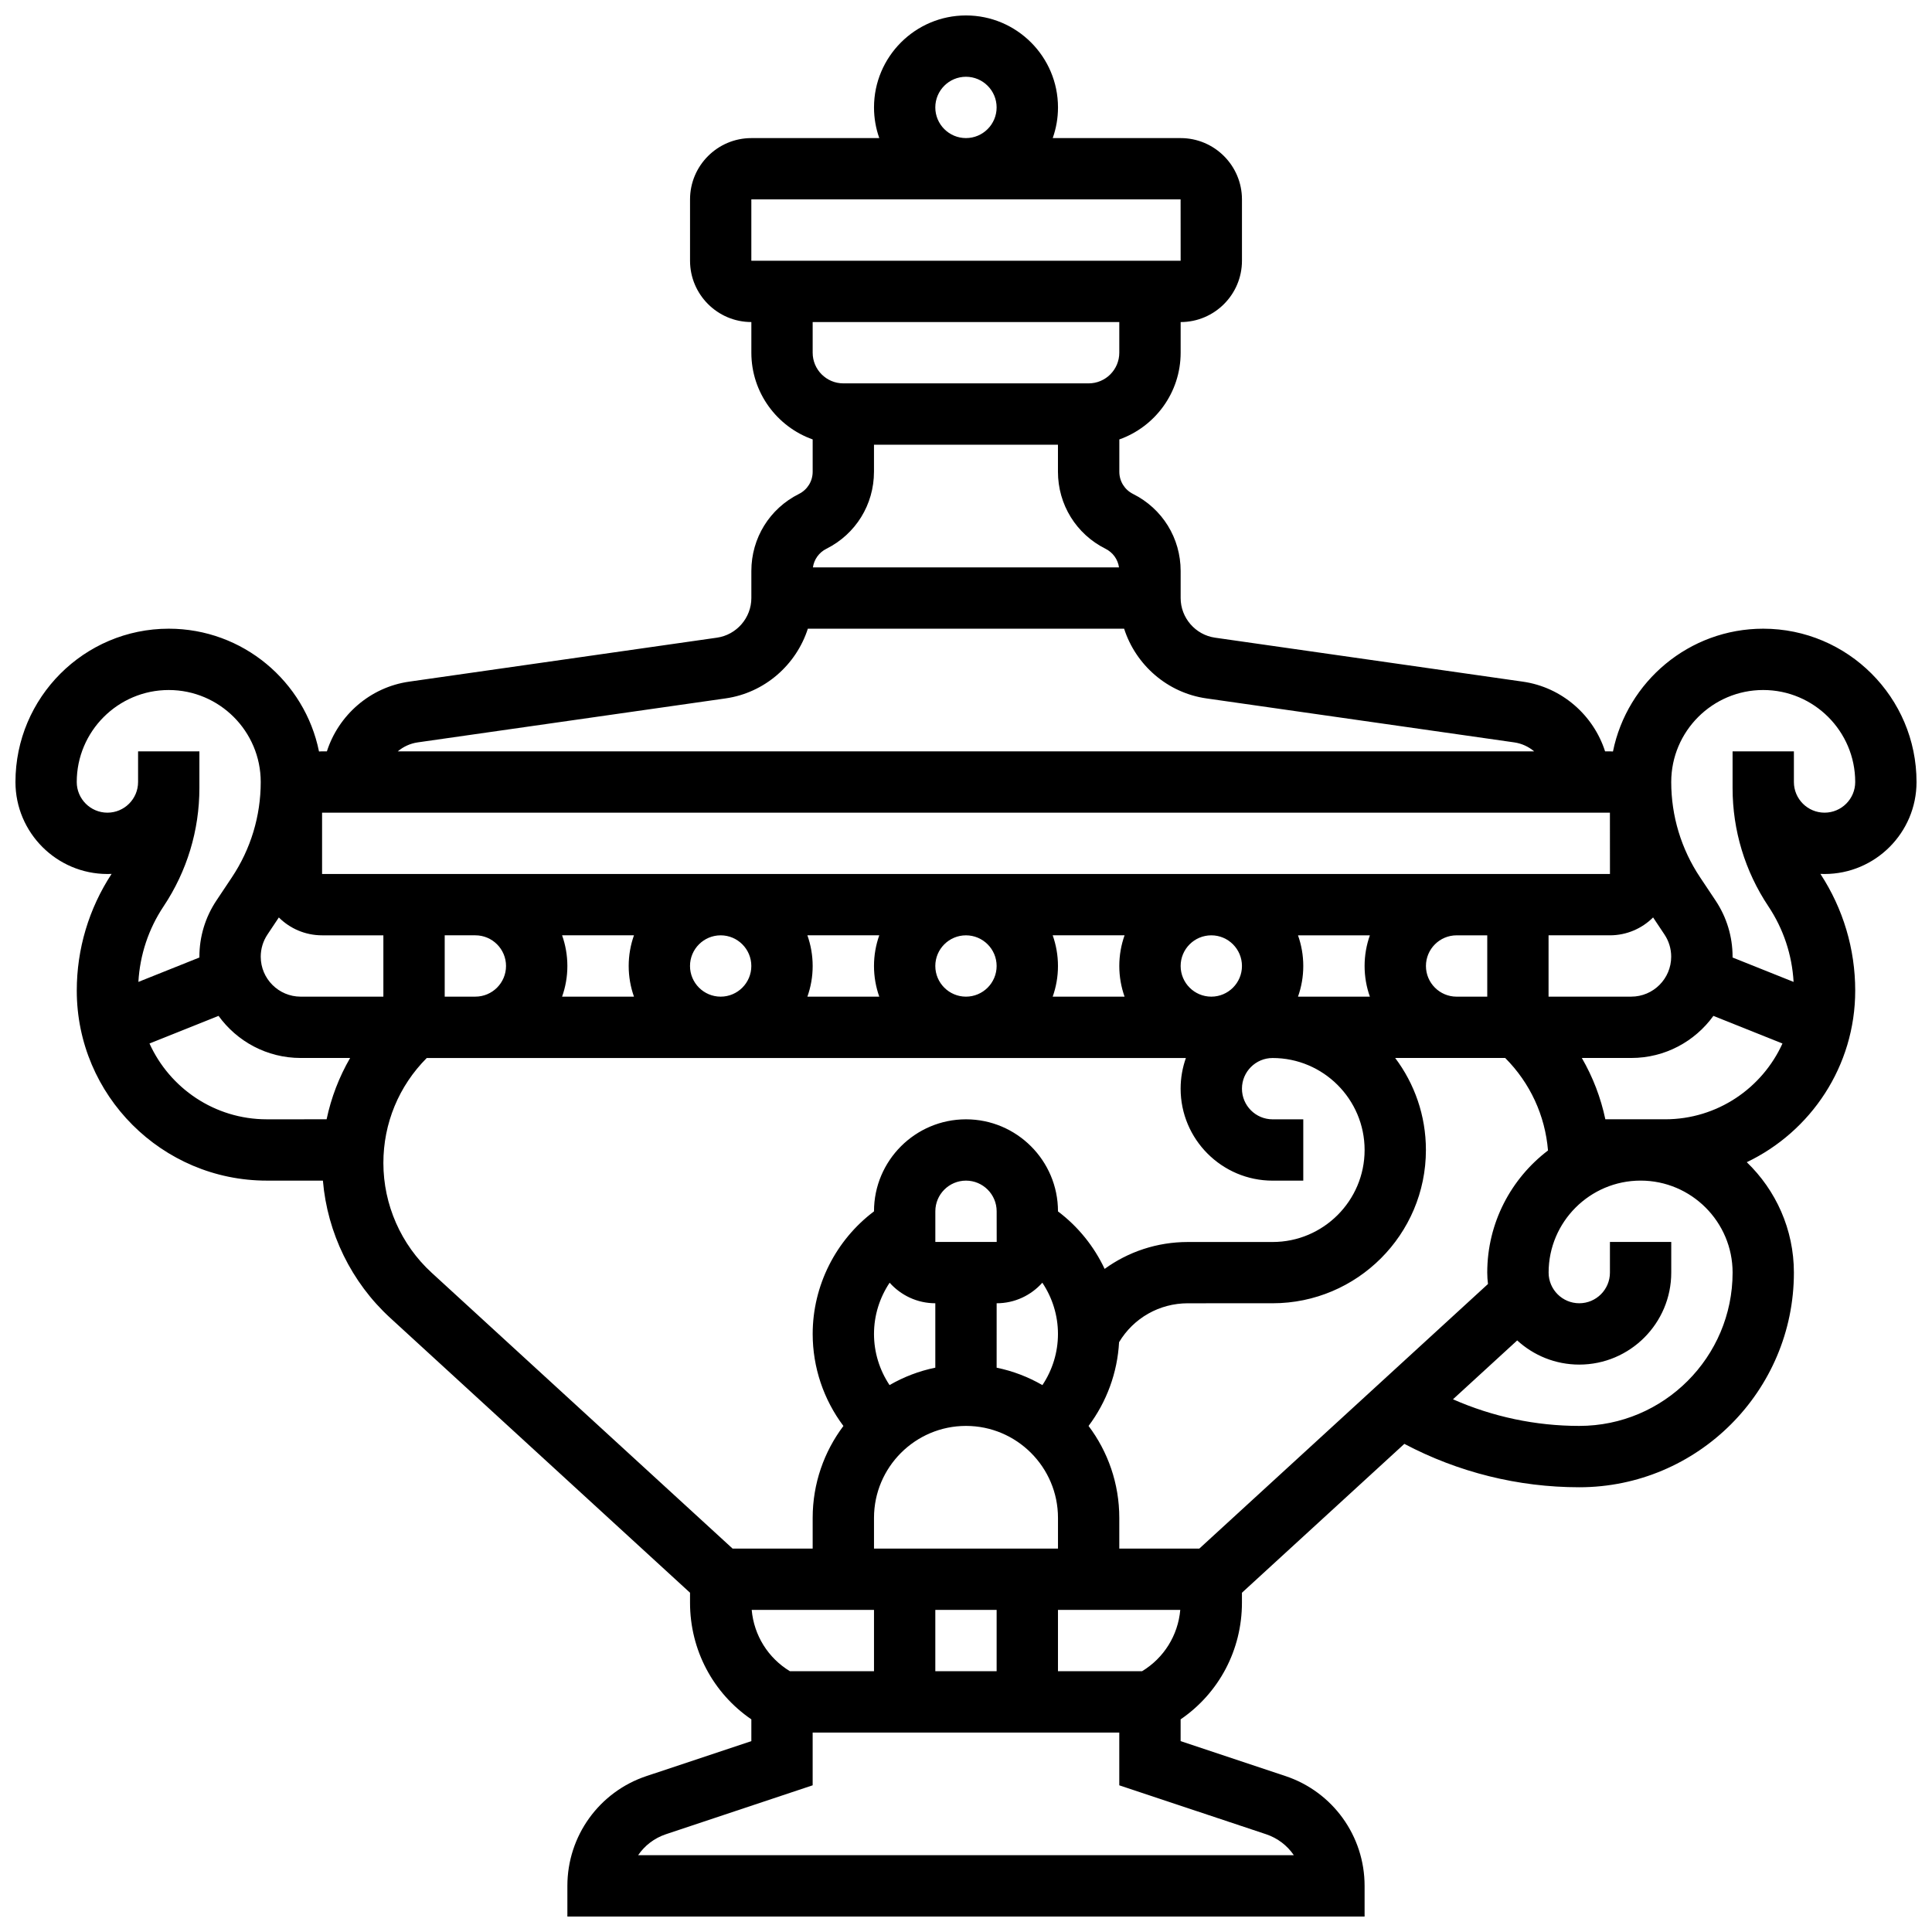 <?xml version="1.0" encoding="UTF-8"?>
<!-- Uploaded to: SVG Repo, www.svgrepo.com, Generator: SVG Repo Mixer Tools -->
<svg width="800px" height="800px" version="1.1" viewBox="144 144 512 512" xmlns="http://www.w3.org/2000/svg">
 <defs>
  <clipPath id="a">
   <path d="m148.09 148.09h503.81v503.81h-503.81z"/>
  </clipPath>
 </defs>
 <g clip-path="url(#a)">
  <path d="m651.9 351.24c0-22.402-18.227-40.629-40.629-40.629-19.637 0-36.059 14.004-39.82 32.543-0.27-0.012-0.535-0.039-0.812-0.039h-1.277c-3.078-9.574-11.426-16.988-21.785-18.469l-81.586-11.656c-5.195-0.742-9.109-5.258-9.109-10.504v-7.168c0-8.703-4.836-16.527-12.617-20.418-2.242-1.121-3.633-3.375-3.633-5.879v-8.566c9.457-3.356 16.25-12.387 16.25-22.98v-8.125c8.961 0 16.25-7.293 16.25-16.25v-16.254c0-8.961-7.293-16.25-16.25-16.25h-33.902c0.902-2.543 1.398-5.277 1.398-8.125 0-13.441-10.938-24.379-24.379-24.379s-24.379 10.938-24.379 24.379c0 2.848 0.496 5.582 1.398 8.125h-33.902c-8.961 0-16.25 7.293-16.25 16.25v16.25c0 8.961 7.293 16.25 16.25 16.25v8.125c0 10.594 6.793 19.625 16.25 22.98v8.566c0 2.508-1.395 4.762-3.633 5.879-7.785 3.891-12.617 11.715-12.617 20.418v7.172c0 5.246-3.918 9.762-9.113 10.504l-81.586 11.656c-10.359 1.48-18.711 8.895-21.789 18.469h-1.277c-0.273 0-0.539 0.027-0.812 0.039-3.754-18.543-20.18-32.543-39.816-32.543-22.402 0-40.629 18.227-40.629 40.629 0 13.441 10.938 24.379 24.379 24.379 0.367 0 0.734-0.012 1.098-0.027-6.031 9.219-9.227 19.898-9.227 30.93 0 27.766 22.594 50.355 50.359 50.355h14.867c1.176 13.859 7.519 26.918 17.844 36.383l79.449 72.832v2.633c0 12.547 6.113 23.984 16.25 30.922v5.769l-27.781 9.258c-12.543 4.184-20.973 15.879-20.973 29.102v8.125h211.27v-8.125c0-13.223-8.43-24.918-20.973-29.102l-27.781-9.258v-5.769c10.137-6.938 16.25-18.375 16.25-30.922v-2.633l43.039-39.453c14.262 7.535 30.16 11.5 46.352 11.5 31.363 0 56.883-25.516 56.883-56.883 0-11.484-4.801-21.867-12.488-29.262 16.977-8.105 28.738-25.441 28.738-45.473 0-11.027-3.191-21.707-9.223-30.93 0.363 0.016 0.73 0.027 1.098 0.027 13.438 0 24.375-10.938 24.375-24.379zm-40.629-24.379c13.441 0 24.379 10.938 24.379 24.379 0 4.481-3.644 8.125-8.125 8.125-4.481 0-8.125-3.644-8.125-8.125v-8.125h-16.25v9.73c0 11.195 3.281 22.031 9.492 31.348 3.996 5.992 6.269 12.871 6.676 20.023l-16.172-6.469c0-0.07 0.004-0.137 0.004-0.207 0-5.316-1.559-10.465-4.508-14.887l-4.094-6.141c-5.012-7.512-7.656-16.25-7.656-25.273 0-13.441 10.938-24.379 24.379-24.379zm-81.258 81.262c-4.481 0-8.125-3.644-8.125-8.125s3.644-8.125 8.125-8.125h8.125v16.25zm-306.33 0c-5.836 0-10.586-4.75-10.586-10.586 0-2.098 0.613-4.129 1.777-5.871l3.019-4.531c2.941 2.926 6.988 4.734 11.453 4.734h16.25v16.25zm346.96-48.758 0.012 16.25h-0.012l-341.29 0.004v-16.25zm-97.512 40.633c0 4.481-3.644 8.125-8.125 8.125-4.481 0-8.125-3.644-8.125-8.125s3.644-8.125 8.125-8.125c4.481-0.004 8.125 3.644 8.125 8.125zm-211.28-8.129h8.125c4.481 0 8.125 3.644 8.125 8.125 0 4.481-3.644 8.125-8.125 8.125h-8.125zm31.109 0h19.047c-0.902 2.543-1.398 5.277-1.398 8.125s0.496 5.582 1.398 8.125h-19.047c0.902-2.543 1.398-5.277 1.398-8.125-0.004-2.848-0.496-5.582-1.398-8.125zm33.898 8.129c0-4.481 3.644-8.125 8.125-8.125s8.125 3.644 8.125 8.125-3.644 8.125-8.125 8.125c-4.477 0-8.125-3.644-8.125-8.125zm31.109-8.129h19.047c-0.902 2.543-1.398 5.277-1.398 8.125s0.496 5.582 1.398 8.125h-19.047c0.902-2.543 1.398-5.277 1.398-8.125-0.004-2.848-0.5-5.582-1.398-8.125zm33.898 8.129c0-4.481 3.644-8.125 8.125-8.125 4.481 0 8.125 3.644 8.125 8.125s-3.644 8.125-8.125 8.125c-4.477 0-8.125-3.644-8.125-8.125zm31.109-8.129h19.047c-0.902 2.543-1.398 5.277-1.398 8.125s0.496 5.582 1.398 8.125h-19.047c0.902-2.543 1.398-5.277 1.398-8.125-0.004-2.848-0.5-5.582-1.398-8.125zm65.008 16.254c0.902-2.543 1.398-5.277 1.398-8.125s-0.496-5.582-1.398-8.125h19.047c-0.902 2.543-1.398 5.277-1.398 8.125s0.496 5.582 1.398 8.125zm66.402-16.254h16.25c4.465 0 8.516-1.812 11.453-4.738l3.019 4.531c1.16 1.742 1.777 3.773 1.777 5.871 0 5.836-4.75 10.586-10.586 10.586l-21.914 0.004zm-178.77-122.85v-7.168h48.754v7.168c0 8.703 4.836 16.527 12.617 20.418 1.949 0.977 3.258 2.809 3.562 4.922h-81.117c0.309-2.113 1.613-3.945 3.562-4.922 7.785-3.891 12.621-11.715 12.621-20.418zm16.25-96.551c0-4.481 3.644-8.125 8.125-8.125 4.481 0 8.125 3.644 8.125 8.125 0 4.481-3.644 8.125-8.125 8.125-4.477 0-8.125-3.644-8.125-8.125zm-48.754 24.375h113.76l0.012 16.25h-0.012l-113.76 0.004zm97.512 32.504v8.125c0 4.481-3.644 8.125-8.125 8.125h-65.008c-4.481 0-8.125-3.644-8.125-8.125v-8.125zm-185.91 111.39 81.586-11.656c10.359-1.48 18.711-8.895 21.789-18.469h83.816c3.078 9.574 11.426 16.988 21.785 18.469l81.586 11.656c2.008 0.285 3.82 1.141 5.293 2.379h-301.15c1.477-1.238 3.289-2.094 5.297-2.379zm-90.375 10.504c0-13.441 10.938-24.379 24.379-24.379s24.379 10.938 24.379 24.379c0 9.023-2.644 17.758-7.648 25.266l-4.094 6.141c-2.953 4.422-4.512 9.574-4.512 14.891 0 0.07 0.004 0.137 0.004 0.207l-16.172 6.469c0.406-7.152 2.68-14.031 6.676-20.023 6.207-9.312 9.492-20.152 9.492-31.348v-9.727h-16.25v8.125c0 4.481-3.644 8.125-8.125 8.125-4.481 0-8.129-3.644-8.129-8.125zm19.281 69.297 18.301-7.32c4.879 6.754 12.812 11.156 21.762 11.156h13.105c-2.926 5.051-5.023 10.523-6.231 16.25l-15.859 0.004c-13.809 0-25.719-8.258-31.078-20.09zm74.77 60.742c-8.129-7.449-12.789-18.047-12.789-29.074 0-10.508 4.082-20.387 11.496-27.828h201.18c-0.902 2.543-1.398 5.277-1.398 8.125 0 13.441 10.938 24.379 24.379 24.379h8.125v-16.25h-8.125c-4.481 0-8.125-3.644-8.125-8.125 0-4.481 3.644-8.125 8.125-8.125 13.441 0 24.379 10.938 24.379 24.379 0 13.441-10.938 24.379-24.379 24.379h-22.461c-8.125 0-15.781 2.57-22.055 7.129-2.801-5.957-7.023-11.215-12.367-15.238l0.004-0.023c0-13.441-10.938-24.379-24.379-24.379s-24.379 10.938-24.379 24.379v0.016c-10.121 7.617-16.25 19.664-16.25 32.488 0 8.863 2.906 17.406 8.145 24.383-5.113 6.793-8.148 15.234-8.148 24.371v8.125h-21.219zm188.27 105.61h-22.285v-16.25h32.41c-0.598 6.746-4.328 12.738-10.125 16.25zm-93.324 0c-5.797-3.516-9.527-9.508-10.125-16.25h32.41v16.25zm22.285-89.383c0-4.902 1.492-9.613 4.144-13.574 2.977 3.332 7.297 5.445 12.105 5.445v17.07c-4.332 0.883-8.414 2.469-12.129 4.613-2.656-3.977-4.121-8.688-4.121-13.555zm44.609-13.574c2.652 3.957 4.144 8.672 4.144 13.574 0 4.871-1.465 9.582-4.125 13.559-3.715-2.144-7.793-3.731-12.129-4.613l0.004-17.074c4.812 0 9.129-2.113 12.105-5.445zm-12.105-10.805h-16.25v-8.125c0-4.481 3.644-8.125 8.125-8.125s8.125 3.644 8.125 8.125l0.012 8.125h-0.012zm-16.254 97.512h16.25v16.25h-16.25zm-16.25-16.254v-8.125c0-13.441 10.938-24.379 24.379-24.379s24.379 10.938 24.379 24.379v8.125zm103.9 75.703c3.074 1.023 5.625 3.008 7.359 5.555l-173.77 0.004c1.734-2.547 4.285-4.531 7.359-5.555l38.895-12.969v-13.98h81.258v13.984zm-17.68-75.703h-21.215v-8.125c0-9.137-3.031-17.578-8.145-24.371 4.805-6.402 7.648-14.121 8.086-22.195 3.836-6.398 10.676-10.312 18.23-10.312l22.457-0.004c22.402 0 40.629-18.227 40.629-40.629 0-9.141-3.035-17.582-8.148-24.379h29.156c6.629 6.652 10.582 15.258 11.348 24.516-9.773 7.43-16.102 19.172-16.102 32.367 0 1.023 0.07 2.027 0.195 3.019zm100.68-32.504c-11.566 0-22.957-2.422-33.465-7.055l17.02-15.602c4.336 3.977 10.109 6.406 16.445 6.406 13.441 0 24.379-10.938 24.379-24.379v-8.125h-16.25v8.125c0 4.481-3.644 8.125-8.125 8.125-4.481 0-8.125-3.644-8.125-8.125 0-13.441 10.938-24.379 24.379-24.379s24.379 10.938 24.379 24.379c-0.008 22.402-18.234 40.629-40.637 40.629zm22.773-81.258h-15.859c-1.207-5.731-3.305-11.199-6.231-16.25h13.105c8.949 0 16.883-4.406 21.762-11.156l18.301 7.32c-5.356 11.828-17.27 20.086-31.078 20.086z"/>
 </g>
</svg>